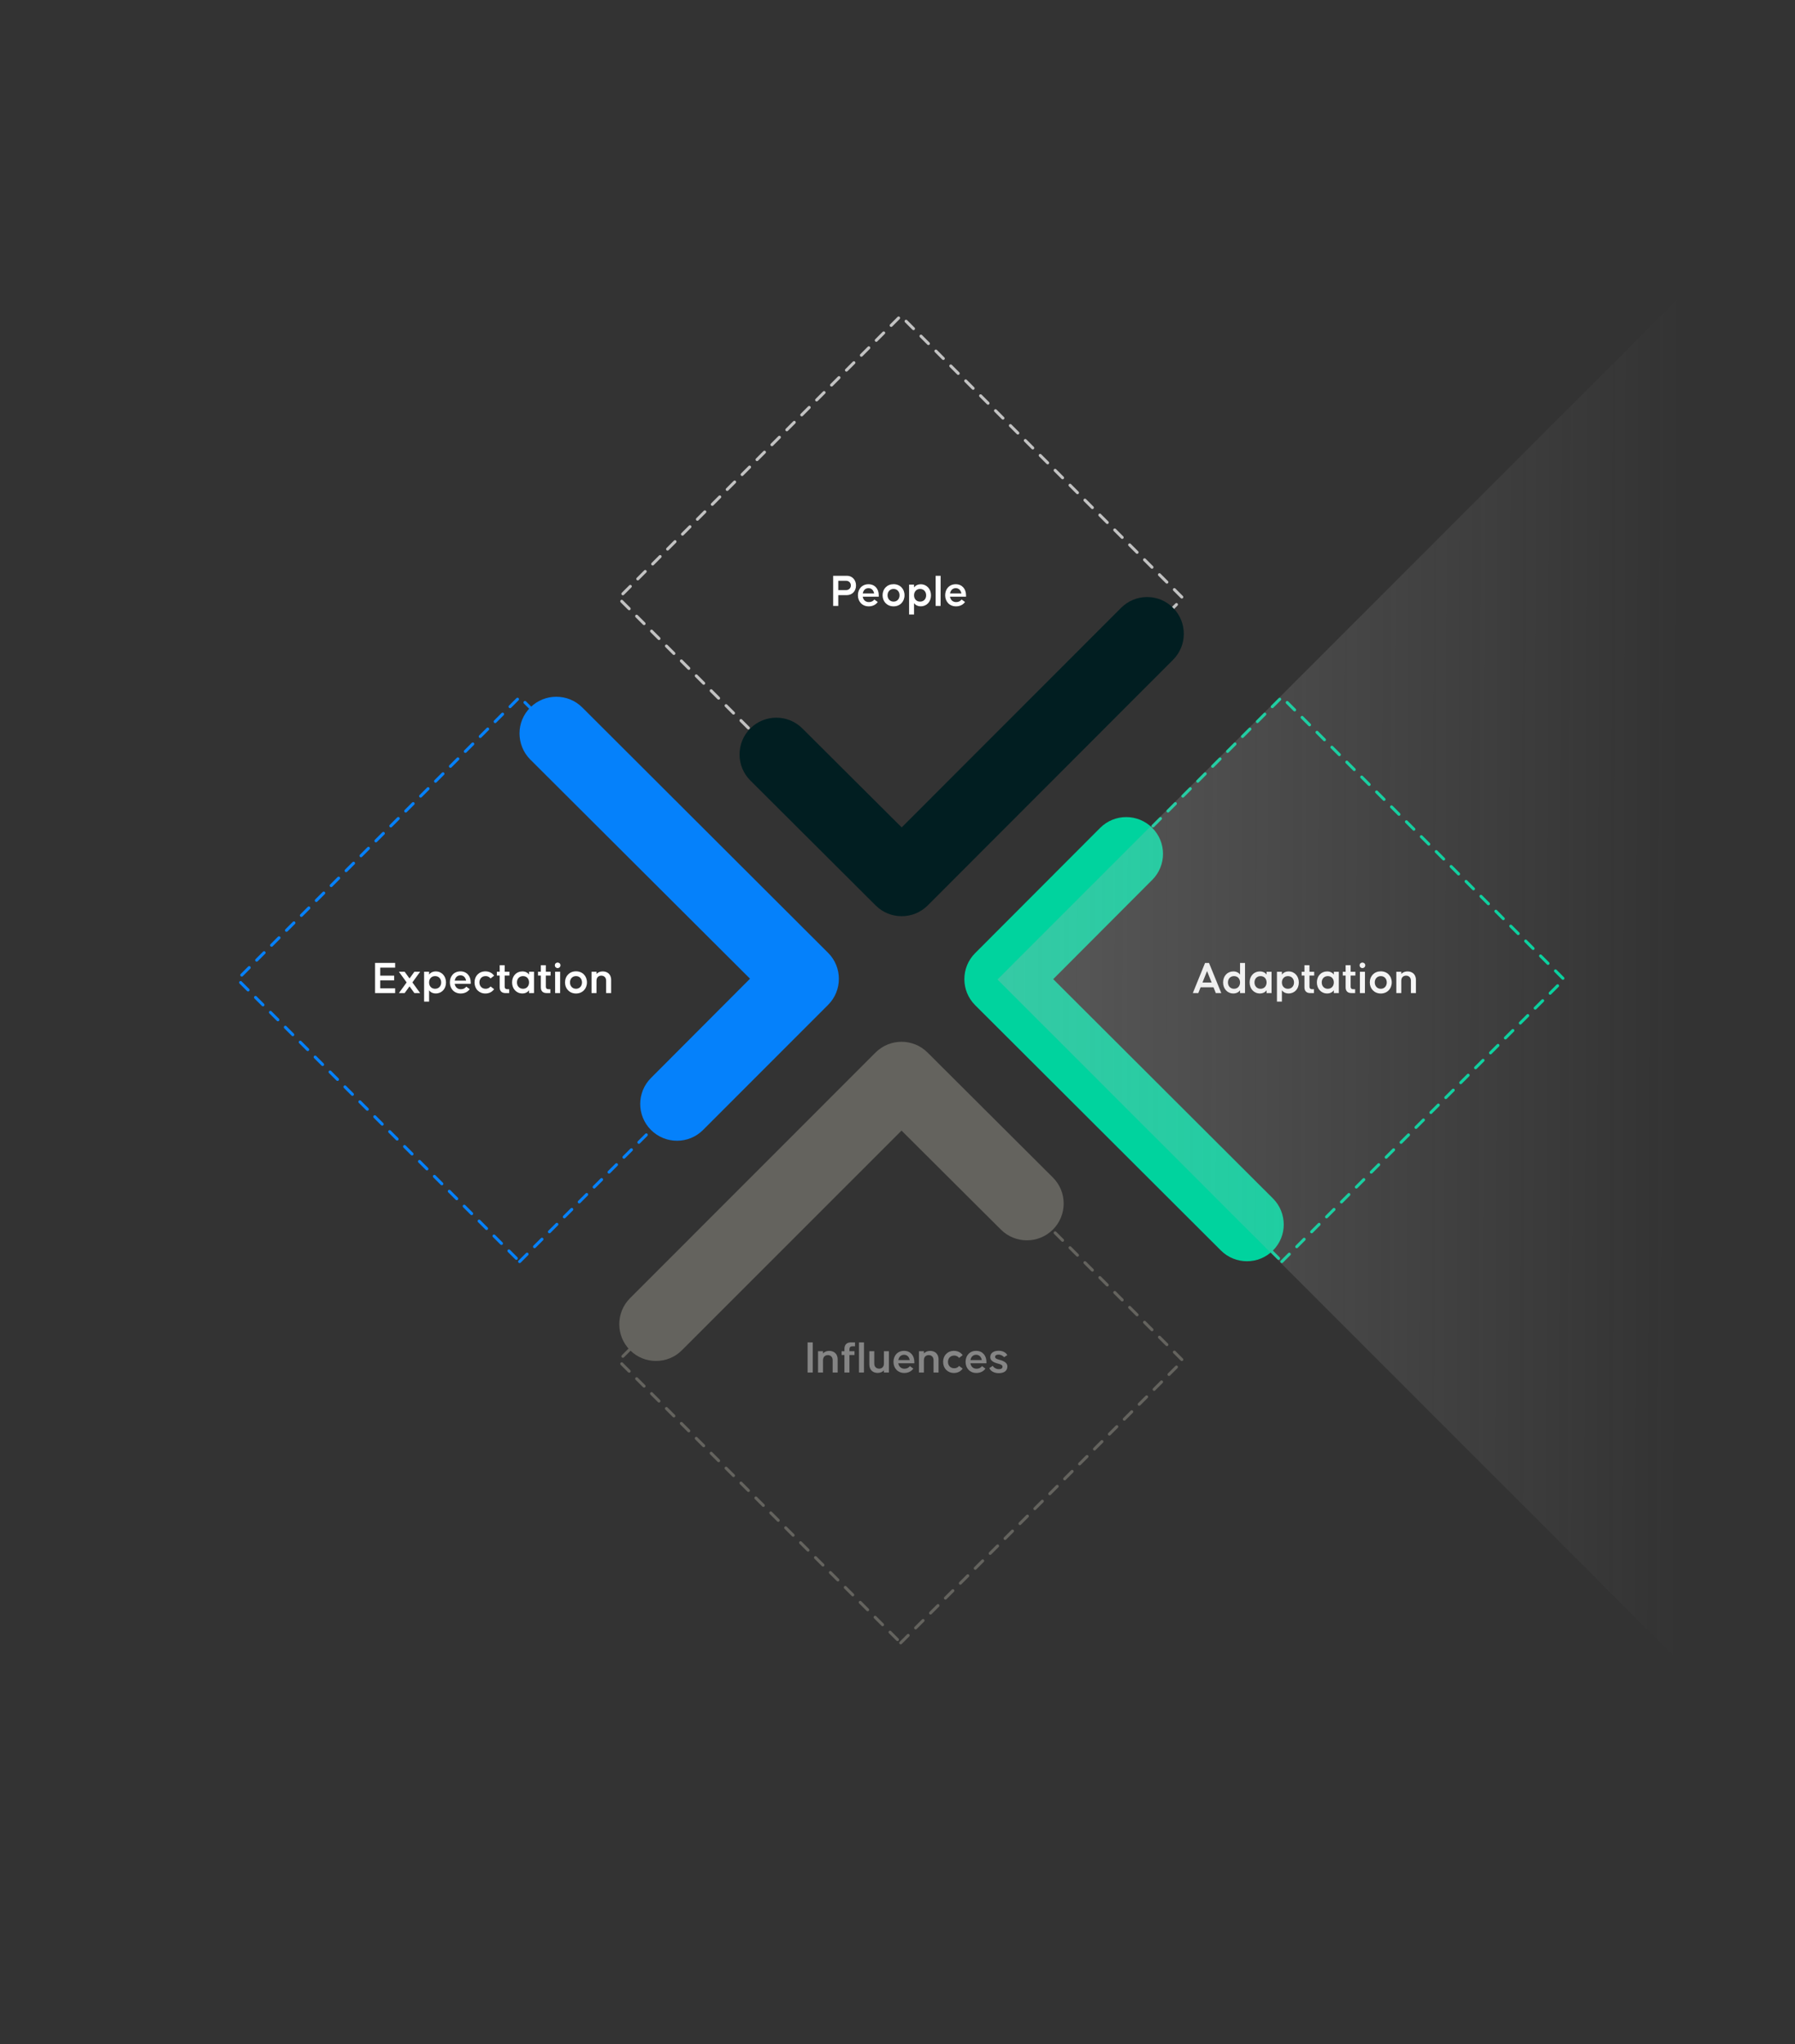 <svg width="390" height="444" viewBox="0 0 390 444" fill="none" xmlns="http://www.w3.org/2000/svg">
<rect x="0" y="0" width="390" height="444" fill="#333333" stroke="none"/>
<g clip-path="url(#clip0_3024_1981)">
<path d="M112.896 274.03L174.197 212.725L112.896 151.419L51.594 212.725L112.896 274.03Z" stroke="#0581FB" stroke-width="0.649" stroke-miterlimit="10" stroke-linecap="round" stroke-linejoin="round" stroke-dasharray="2.29 2.29"/>
<path d="M112.873 159.295C112.873 157.25 113.653 155.236 115.213 153.678C118.333 150.561 123.403 150.561 126.523 153.678L179.921 206.964C183.041 210.081 183.041 215.147 179.921 218.264L152.751 245.443C149.631 248.561 144.561 248.561 141.441 245.443C138.321 242.326 138.321 237.26 141.441 234.143L162.956 212.582L115.213 164.978C113.653 163.419 112.873 161.341 112.873 159.295Z" fill="#0581FB"/>
<path d="M85.854 210.186H82.61V211.919H85.642V212.946H82.61V214.679H85.854V215.707H81.491V209.158H85.854V210.186ZM91.284 211.073L89.601 213.39L91.284 215.707H90.034L88.977 214.246L87.919 215.707H86.669L88.352 213.39L86.669 211.073H87.919L88.977 212.533L90.034 211.073H91.284ZM94.686 211.002C95.975 211.002 96.902 212.02 96.902 213.4C96.902 214.8 95.975 215.788 94.686 215.788C94.041 215.788 93.547 215.526 93.225 215.113V217.561H92.147V211.073H93.225V211.677C93.547 211.264 94.041 211.002 94.686 211.002ZM94.535 214.77C95.331 214.77 95.855 214.196 95.855 213.4C95.855 212.604 95.331 212.02 94.535 212.02C93.739 212.02 93.225 212.604 93.225 213.4C93.225 214.196 93.739 214.77 94.535 214.77ZM100.048 210.992C101.409 210.992 102.275 212.01 102.275 213.39V213.692H98.789C98.9 214.417 99.414 214.871 100.099 214.871C100.744 214.871 101.116 214.579 101.308 214.307L102.053 214.851C101.65 215.435 100.945 215.798 100.099 215.798C98.688 215.798 97.741 214.77 97.741 213.39C97.741 212.01 98.648 210.992 100.048 210.992ZM100.048 211.848C99.363 211.848 98.92 212.302 98.799 212.997H101.267C101.147 212.342 100.733 211.848 100.048 211.848ZM106.579 212.533C106.388 212.282 106.055 212.02 105.501 212.02C104.705 212.02 104.161 212.594 104.161 213.39C104.161 214.186 104.705 214.77 105.501 214.77C106.055 214.77 106.378 214.528 106.579 214.266L107.355 214.851C106.952 215.435 106.287 215.798 105.471 215.798C104.071 215.798 103.103 214.79 103.103 213.39C103.103 211.989 104.071 210.992 105.471 210.992C106.287 210.992 106.952 211.355 107.355 211.929L106.579 212.533ZM110.681 211.899H109.654V214.276C109.654 214.8 109.976 214.861 110.278 214.861H110.631V215.707H109.845C108.989 215.707 108.565 215.254 108.565 214.448V211.899H107.951V211.073H108.565V209.652H109.654V211.073H110.681V211.899ZM114.947 211.073H116.025V215.707H114.947V215.113C114.625 215.526 114.131 215.788 113.486 215.788C112.197 215.788 111.26 214.77 111.26 213.39C111.26 211.989 112.197 211.002 113.486 211.002C114.131 211.002 114.625 211.254 114.947 211.677V211.073ZM113.638 214.77C114.433 214.77 114.947 214.186 114.947 213.39C114.947 212.594 114.433 212.02 113.638 212.02C112.842 212.02 112.318 212.594 112.318 213.39C112.318 214.186 112.842 214.77 113.638 214.77ZM119.625 211.899H118.597V214.276C118.597 214.8 118.919 214.861 119.222 214.861H119.574V215.707H118.789C117.932 215.707 117.509 215.254 117.509 214.448V211.899H116.894V211.073H117.509V209.652H118.597V211.073H119.625V211.899ZM121.156 210.287C120.854 210.287 120.552 210.055 120.552 209.672C120.552 209.289 120.854 209.078 121.156 209.078C121.458 209.078 121.771 209.289 121.771 209.672C121.771 210.055 121.458 210.287 121.156 210.287ZM121.7 215.707H120.612V211.073H121.71L121.7 215.707ZM125.149 215.798C123.749 215.798 122.761 214.77 122.761 213.39C122.761 211.989 123.749 210.982 125.149 210.982C126.55 210.982 127.527 211.989 127.527 213.39C127.527 214.77 126.55 215.798 125.149 215.798ZM125.149 214.77C125.935 214.77 126.449 214.176 126.449 213.39C126.449 212.604 125.935 212.02 125.149 212.02C124.363 212.02 123.839 212.604 123.839 213.39C123.839 214.176 124.363 214.77 125.149 214.77ZM130.959 211.002C131.826 211.002 132.783 211.486 132.783 212.866V215.707H131.695V213.027C131.695 212.191 131.11 211.919 130.637 211.919C130.173 211.919 129.599 212.191 129.599 213.027V215.707H128.521V211.073H129.599V211.566C129.952 211.153 130.466 211.002 130.959 211.002Z" fill="white"/>
<g opacity="0.4">
<path d="M142.511 295.614C140.464 295.614 138.449 294.835 136.889 293.277C133.769 290.159 133.769 285.094 136.889 281.976L190.221 228.625C193.341 225.508 198.411 225.508 201.531 228.625L228.766 255.772C231.886 258.889 231.886 263.954 228.766 267.072C225.646 270.189 220.576 270.189 217.456 267.072L195.876 245.575L148.199 293.244C146.639 294.835 144.591 295.614 142.511 295.614Z" fill="#ADAB9E"/>
<path d="M195.699 356.845L257 295.539L195.699 234.233L134.397 295.539L195.699 356.845Z" stroke="#ADAB9E" stroke-width="0.649" stroke-miterlimit="10" stroke-linecap="round" stroke-linejoin="round" stroke-dasharray="2.29 2.29"/>
<path d="M176.584 298.131H175.465V291.582H176.584V298.131ZM180.176 293.426C181.043 293.426 182 293.909 182 295.29V298.131H180.912V295.451C180.912 294.615 180.327 294.343 179.854 294.343C179.39 294.343 178.816 294.615 178.816 295.451V298.131H177.738V293.496H178.816V293.99C179.169 293.577 179.683 293.426 180.176 293.426ZM185.205 292.428C184.792 292.428 184.56 292.65 184.56 293.073V293.496H185.658V294.323H184.56V298.131H183.472V294.323H182.857V293.496H183.472V293.003C183.472 292.086 183.955 291.582 184.872 291.582H185.769V292.428H185.205ZM187.711 298.131H186.633V291.582H187.721L187.711 298.131ZM192.049 293.496H193.138V298.131H192.049V297.647C191.697 298.06 191.183 298.211 190.689 298.211C189.823 298.211 188.876 297.728 188.876 296.338V293.496H189.954V296.176C189.954 297.013 190.548 297.285 191.012 297.285C191.485 297.285 192.049 297.013 192.049 296.176V293.496ZM196.433 293.416C197.793 293.416 198.659 294.433 198.659 295.814V296.116H195.174C195.284 296.841 195.798 297.295 196.483 297.295C197.128 297.295 197.501 297.002 197.692 296.73L198.438 297.274C198.035 297.859 197.33 298.222 196.483 298.222C195.073 298.222 194.126 297.194 194.126 295.814C194.126 294.433 195.032 293.416 196.433 293.416ZM196.433 294.272C195.748 294.272 195.305 294.726 195.184 295.421H197.652C197.531 294.766 197.118 294.272 196.433 294.272ZM202.097 293.426C202.964 293.426 203.921 293.909 203.921 295.29V298.131H202.833V295.451C202.833 294.615 202.248 294.343 201.775 294.343C201.311 294.343 200.737 294.615 200.737 295.451V298.131H199.659V293.496H200.737V293.99C201.09 293.577 201.604 293.426 202.097 293.426ZM208.385 294.957C208.194 294.705 207.861 294.443 207.307 294.443C206.511 294.443 205.967 295.018 205.967 295.814C205.967 296.61 206.511 297.194 207.307 297.194C207.861 297.194 208.183 296.952 208.385 296.69L209.161 297.274C208.758 297.859 208.093 298.222 207.277 298.222C205.876 298.222 204.909 297.214 204.909 295.814C204.909 294.413 205.876 293.416 207.277 293.416C208.093 293.416 208.758 293.778 209.161 294.353L208.385 294.957ZM212.096 293.416C213.457 293.416 214.323 294.433 214.323 295.814V296.116H210.837C210.948 296.841 211.462 297.295 212.147 297.295C212.792 297.295 213.164 297.002 213.356 296.73L214.101 297.274C213.698 297.859 212.993 298.222 212.147 298.222C210.736 298.222 209.789 297.194 209.789 295.814C209.789 294.433 210.696 293.416 212.096 293.416ZM212.096 294.272C211.411 294.272 210.968 294.726 210.847 295.421H213.315C213.195 294.766 212.781 294.272 212.096 294.272ZM214.952 297.164L215.708 296.67C215.829 296.982 216.383 297.395 217.008 297.395C217.542 297.395 217.814 297.214 217.814 296.841C217.814 296.398 217.139 296.287 216.756 296.166C216.373 296.045 215.154 295.773 215.154 294.776C215.154 293.829 215.98 293.396 216.977 293.396C217.965 293.396 218.62 293.849 218.851 294.353L218.136 294.806C217.995 294.544 217.481 294.232 216.937 294.232C216.453 294.232 216.202 294.433 216.202 294.726C216.202 295.159 216.846 295.259 217.229 295.38C217.612 295.501 218.871 295.804 218.871 296.801C218.871 297.758 218.166 298.262 216.997 298.262C215.889 298.262 215.184 297.738 214.952 297.164Z" fill="white"/>
</g>
<path d="M278.503 274.034L339.805 212.729L278.503 151.423L217.202 212.729L278.503 274.034Z" stroke="#00D39E" stroke-width="0.649" stroke-miterlimit="10" stroke-linecap="round" stroke-linejoin="round" stroke-dasharray="2.29 2.29"/>
<path d="M278.915 265.999C278.915 268.044 278.135 270.058 276.575 271.616C273.455 274.734 268.385 274.734 265.265 271.616L211.867 218.33C208.747 215.213 208.747 210.147 211.867 207.03L239.037 179.818C242.157 176.701 247.227 176.701 250.347 179.818C253.467 182.936 253.467 188.001 250.347 191.119L228.832 212.68L276.575 260.316C278.135 261.875 278.915 263.921 278.915 265.999Z" fill="#00D39E"/>
<path d="M264.161 215.709L263.657 214.45H260.856L260.353 215.709H259.164L261.824 209.16H262.68L265.35 215.709H264.161ZM261.259 213.422H263.254L262.257 210.923L261.259 213.422ZM269.427 209.16H270.505V215.709H269.427V215.115C269.104 215.528 268.611 215.79 267.966 215.79C266.676 215.79 265.739 214.772 265.739 213.392C265.739 211.991 266.676 211.004 267.966 211.004C268.611 211.004 269.104 211.256 269.427 211.679V209.16ZM268.117 214.772C268.913 214.772 269.427 214.188 269.427 213.392C269.427 212.596 268.913 212.022 268.117 212.022C267.321 212.022 266.797 212.596 266.797 213.392C266.797 214.188 267.321 214.772 268.117 214.772ZM275.192 211.074H276.27V215.709H275.192V215.115C274.87 215.528 274.376 215.79 273.731 215.79C272.442 215.79 271.505 214.772 271.505 213.392C271.505 211.991 272.442 211.004 273.731 211.004C274.376 211.004 274.87 211.256 275.192 211.679V211.074ZM273.882 214.772C274.678 214.772 275.192 214.188 275.192 213.392C275.192 212.596 274.678 212.022 273.882 212.022C273.087 212.022 272.563 212.596 272.563 213.392C272.563 214.188 273.087 214.772 273.882 214.772ZM279.981 211.004C281.27 211.004 282.197 212.022 282.197 213.402C282.197 214.802 281.27 215.79 279.981 215.79C279.336 215.79 278.842 215.528 278.52 215.115V217.563H277.442V211.074H278.52V211.679C278.842 211.266 279.336 211.004 279.981 211.004ZM279.829 214.772C280.625 214.772 281.149 214.198 281.149 213.402C281.149 212.606 280.625 212.022 279.829 212.022C279.033 212.022 278.52 212.606 278.52 213.402C278.52 214.198 279.033 214.772 279.829 214.772ZM285.537 211.901H284.509V214.278C284.509 214.802 284.832 214.863 285.134 214.863H285.487V215.709H284.701C283.844 215.709 283.421 215.256 283.421 214.45V211.901H282.807V211.074H283.421V209.654H284.509V211.074H285.537V211.901ZM289.803 211.074H290.881V215.709H289.803V215.115C289.481 215.528 288.987 215.79 288.342 215.79C287.052 215.79 286.115 214.772 286.115 213.392C286.115 211.991 287.052 211.004 288.342 211.004C288.987 211.004 289.481 211.256 289.803 211.679V211.074ZM288.493 214.772C289.289 214.772 289.803 214.188 289.803 213.392C289.803 212.596 289.289 212.022 288.493 212.022C287.697 212.022 287.173 212.596 287.173 213.392C287.173 214.188 287.697 214.772 288.493 214.772ZM294.48 211.901H293.453V214.278C293.453 214.802 293.775 214.863 294.077 214.863H294.43V215.709H293.644C292.788 215.709 292.365 215.256 292.365 214.45V211.901H291.75V211.074H292.365V209.654H293.453V211.074H294.48V211.901ZM296.012 210.289C295.71 210.289 295.407 210.057 295.407 209.674C295.407 209.291 295.71 209.08 296.012 209.08C296.314 209.08 296.626 209.291 296.626 209.674C296.626 210.057 296.314 210.289 296.012 210.289ZM296.556 215.709H295.468V211.074H296.566L296.556 215.709ZM300.005 215.8C298.604 215.8 297.617 214.772 297.617 213.392C297.617 211.991 298.604 210.984 300.005 210.984C301.405 210.984 302.383 211.991 302.383 213.392C302.383 214.772 301.405 215.8 300.005 215.8ZM300.005 214.772C300.791 214.772 301.305 214.178 301.305 213.392C301.305 212.606 300.791 212.022 300.005 212.022C299.219 212.022 298.695 212.606 298.695 213.392C298.695 214.178 299.219 214.772 300.005 214.772ZM305.815 211.004C306.681 211.004 307.639 211.488 307.639 212.868V215.709H306.551V213.029C306.551 212.193 305.966 211.921 305.493 211.921C305.029 211.921 304.455 212.193 304.455 213.029V215.709H303.377V211.074H304.455V211.568C304.808 211.155 305.321 211.004 305.815 211.004Z" fill="white"/>
<path d="M195.699 191.222L257 129.916L195.699 68.61L134.397 129.916L195.699 191.222Z" stroke="#C2C2C2" stroke-width="0.649" stroke-miterlimit="10" stroke-linecap="round" stroke-linejoin="round" stroke-dasharray="2.29 2.29"/>
<path d="M249.242 129.682C251.29 129.682 253.305 130.461 254.865 132.02C257.985 135.137 257.985 140.203 254.865 143.32L201.565 196.671C198.445 199.788 193.375 199.788 190.255 196.671L163.02 169.525C159.9 166.407 159.9 161.342 163.02 158.224C166.14 155.107 171.21 155.107 174.33 158.224L195.91 179.721L219.748 155.87L243.587 132.02C245.147 130.461 247.195 129.682 249.242 129.682Z" fill="#011E21"/>
<path d="M184.031 125.066C185.019 125.066 185.986 125.822 185.986 127.172C185.986 128.512 185.019 129.268 184.031 129.268H182.137V131.615H181.019V125.066H184.031ZM183.84 128.18C184.404 128.18 184.867 127.767 184.867 127.172C184.867 126.568 184.414 126.155 183.86 126.155H182.137V128.18H183.84ZM188.704 126.9C190.064 126.9 190.93 127.918 190.93 129.298V129.6H187.444C187.555 130.326 188.069 130.779 188.754 130.779C189.399 130.779 189.772 130.487 189.963 130.215L190.709 130.759C190.306 131.343 189.6 131.706 188.754 131.706C187.344 131.706 186.397 130.678 186.397 129.298C186.397 127.918 187.303 126.9 188.704 126.9ZM188.704 127.757C188.019 127.757 187.575 128.21 187.454 128.905H189.923C189.802 128.25 189.389 127.757 188.704 127.757ZM194.147 131.706C192.746 131.706 191.759 130.678 191.759 129.298C191.759 127.898 192.746 126.89 194.147 126.89C195.547 126.89 196.524 127.898 196.524 129.298C196.524 130.678 195.547 131.706 194.147 131.706ZM194.147 130.678C194.932 130.678 195.446 130.084 195.446 129.298C195.446 128.512 194.932 127.928 194.147 127.928C193.361 127.928 192.837 128.512 192.837 129.298C192.837 130.084 193.361 130.678 194.147 130.678ZM200.057 126.91C201.347 126.91 202.274 127.928 202.274 129.308C202.274 130.708 201.347 131.696 200.057 131.696C199.413 131.696 198.919 131.434 198.597 131.021V133.469H197.519V126.981H198.597V127.585C198.919 127.172 199.413 126.91 200.057 126.91ZM199.906 130.678C200.702 130.678 201.226 130.104 201.226 129.308C201.226 128.512 200.702 127.928 199.906 127.928C199.11 127.928 198.597 128.512 198.597 129.308C198.597 130.104 199.11 130.678 199.906 130.678ZM204.362 131.615H203.284V125.066H204.372L204.362 131.615ZM207.663 126.9C209.023 126.9 209.89 127.918 209.89 129.298V129.6H206.404C206.515 130.326 207.029 130.779 207.714 130.779C208.358 130.779 208.731 130.487 208.923 130.215L209.668 130.759C209.265 131.343 208.56 131.706 207.714 131.706C206.303 131.706 205.356 130.678 205.356 129.298C205.356 127.918 206.263 126.9 207.663 126.9ZM207.663 127.757C206.978 127.757 206.535 128.21 206.414 128.905H208.882C208.761 128.25 208.348 127.757 207.663 127.757Z" fill="white"/>
<path d="M216.723 212.756L408.911 404.959L408.911 20.554L216.723 212.756Z" fill="url(#paint0_linear_3024_1981)" fill-opacity="0.3"/>
</g>
<defs>
<linearGradient id="paint0_linear_3024_1981" x1="216.723" y1="212.37" x2="365.209" y2="212.756" gradientUnits="userSpaceOnUse">
<stop stop-color="#B3B3B3"/>
<stop offset="1" stop-color="#B3B3B3" stop-opacity="0"/>
</linearGradient>
<clipPath id="clip0_3024_1981">
<rect width="390" height="343" fill="white" transform="translate(0 41)"/>
</clipPath>
</defs>
</svg>
